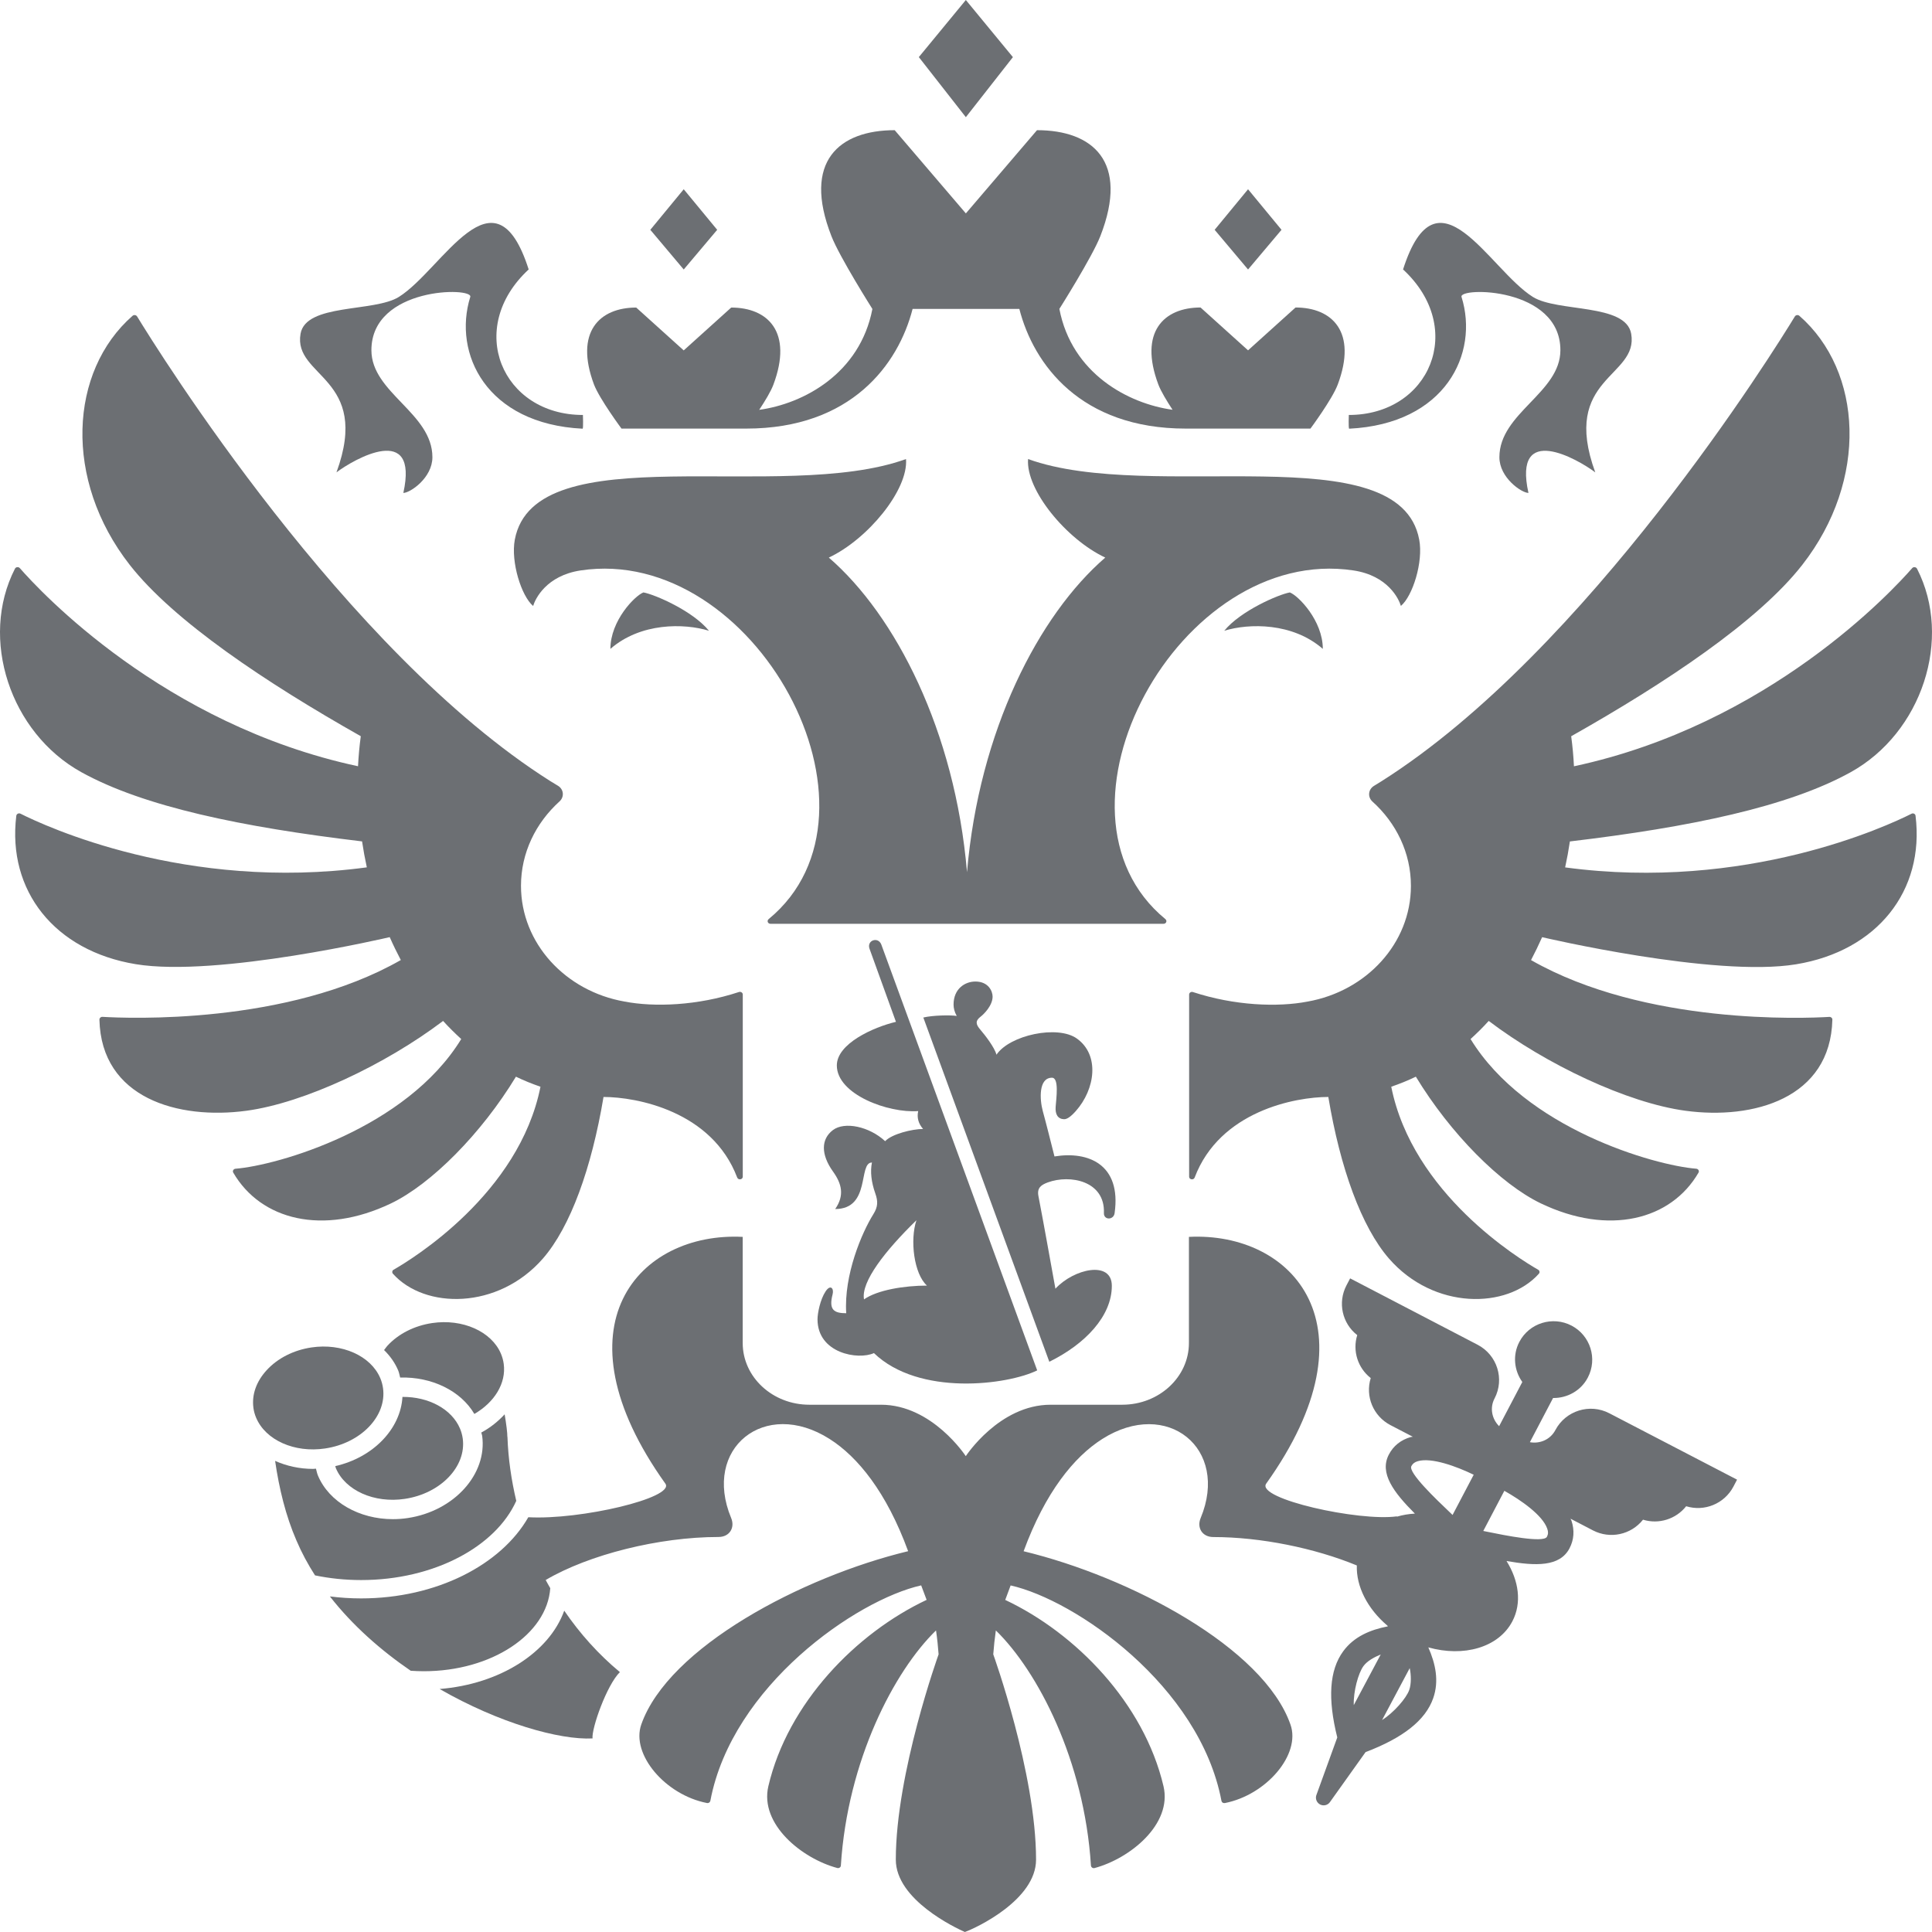<?xml version="1.0" encoding="UTF-8"?> <svg xmlns="http://www.w3.org/2000/svg" width="770" height="770" viewBox="0 0 770 770" fill="none"><path d="M152.656 553.261C152.469 551.887 152.095 550.535 151.557 549.254C147.79 540.356 136.255 535.209 124.112 537.026C116.999 538.098 110.658 541.312 106.283 546.087C102.165 550.559 100.294 555.869 100.996 561.063V561.111C101.183 562.485 101.557 563.812 102.095 565.07C105.862 573.991 117.42 579.116 129.517 577.299C143.812 575.202 154.2 564.417 152.656 553.261Z" fill="#6C6F73"></path><path d="M184.427 573.343C184.238 571.969 183.865 570.618 183.326 569.337C180.027 561.557 170.786 556.643 160.397 556.736C159.671 569.5 148.722 580.89 133.631 584.314C133.724 584.594 133.748 584.873 133.865 585.152C137.608 594.05 149.19 599.198 161.31 597.381C175.605 595.261 185.947 584.477 184.427 573.343Z" fill="#6C6F73"></path><path d="M200.755 543.544C200.568 542.17 200.193 540.819 199.655 539.537C195.911 530.64 184.33 525.492 172.21 527.309C165.097 528.381 158.78 531.595 154.382 536.369C153.891 536.929 153.516 537.511 153.071 538.069C155.482 540.422 157.423 543.148 158.71 546.222C159.085 547.108 159.224 548.085 159.481 549.018C172.07 548.669 183.627 554.281 189.056 563.528C196.965 558.963 201.831 551.37 200.755 543.544Z" fill="#6C6F73"></path><path d="M527.209 258.614C515.183 248.109 497.869 248.341 487.926 251.392C494.429 243.427 509.591 236.904 514.061 236.113C517.453 237.394 527.209 247.363 527.209 258.614Z" fill="#6C6F73"></path><path d="M565.63 215.075C557.723 172.916 459.292 200.844 409.737 182.956C408.777 195.254 424.992 214.936 440.504 222.226C413.995 245.123 390.2 291.242 385.404 347.61C380.607 291.242 356.836 245.123 330.326 222.226C345.84 214.936 362.053 195.254 361.095 182.956C311.539 200.867 213.107 172.94 205.177 215.075C203.515 223.997 207.82 237.599 212.477 241.513C213.319 238.694 217.671 229.448 231.381 227.351C300.706 216.916 358.614 323.315 306.344 366.314C305.55 366.965 305.994 368.177 307.07 368.177H463.737C464.814 368.177 465.258 366.965 464.463 366.314C412.193 323.291 470.078 216.916 539.427 227.351C553.161 229.424 557.488 238.671 558.331 241.489C562.987 237.599 567.316 223.997 565.63 215.075Z" fill="#6C6F73"></path><path d="M582.494 118.336C581.253 114.353 621.894 114.259 621.894 139.578C621.894 156.559 597.585 164.595 597.585 182.226C597.585 190.425 606.451 196.458 609.166 196.458C602.895 168.181 628.796 182.973 635.792 188.259C621.894 150.223 653.176 150.457 650.11 133.01C647.959 120.828 620.77 124.508 610.921 118.336C593.467 107.388 572.806 64.81 559.19 107.388C584.576 130.844 569.811 165.386 537.571 165.386C537.571 165.386 537.384 170.441 537.687 170.86C576.129 168.974 589.536 140.859 582.494 118.336Z" fill="#6C6F73"></path><path d="M134.103 188.259C141.098 182.973 166.999 168.158 160.752 196.458C163.466 196.458 172.334 190.449 172.334 182.226C172.334 164.617 148.024 156.559 148.024 139.578C148.024 114.236 188.688 114.353 187.425 118.336C180.405 140.859 193.812 168.974 232.229 170.86C232.511 170.465 232.323 165.386 232.323 165.386C200.106 165.386 185.342 130.844 210.705 107.388C197.087 64.81 176.428 107.388 158.973 118.336C149.123 124.508 121.936 120.828 119.784 133.01C116.742 150.457 148.001 150.223 134.103 188.259Z" fill="#6C6F73"></path><path d="M243.275 258.614C255.325 248.109 272.638 248.341 282.559 251.392C276.077 243.427 260.893 236.904 256.447 236.113C253.033 237.394 243.275 247.363 243.275 258.614Z" fill="#6C6F73"></path><path d="M403.681 22.757L384.939 0L366.199 22.757L384.939 46.701L403.704 22.757H403.681Z" fill="#6C6F73"></path><path d="M510.747 91.591L497.411 75.427L484.098 91.591L497.411 107.407L510.747 91.591Z" fill="#6C6F73"></path><path d="M285.836 91.591L272.5 75.427L259.186 91.591L272.5 107.407L285.836 91.591Z" fill="#6C6F73"></path><path d="M247.694 170.816H297.413C339.224 170.816 358.036 145.264 363.72 123.113H406.257C411.942 145.264 430.73 170.816 472.564 170.816H522.283C522.283 170.816 530.987 159.076 533.163 153.253C541.023 132.313 530.986 122.554 516.339 122.554L497.411 139.627L478.482 122.554C463.837 122.554 453.799 132.313 461.661 153.253C462.667 155.931 465.053 159.869 467.322 163.316C449.682 160.893 427.15 148.874 422.213 123.113C422.213 123.113 435.246 102.499 438.521 94.16C450.267 64.16 435.269 51.885 413.299 51.885L384.942 85.053L356.584 51.885C334.637 51.885 319.617 64.16 331.386 94.16C334.637 102.499 347.693 123.136 347.693 123.136C342.733 148.898 320.226 160.917 302.584 163.34C304.876 159.891 307.264 155.955 308.247 153.276C316.084 132.337 306.071 122.577 291.424 122.577L272.495 139.651L253.567 122.577C238.921 122.577 228.906 132.337 236.745 153.276C238.99 159.076 247.694 170.816 247.694 170.816Z" fill="#6C6F73"></path><path d="M761.831 324.319C752.237 329.163 695.92 355.414 623.787 345.702C624.536 342.277 625.167 338.829 625.682 335.358C673.693 329.653 712.72 321.547 737.59 307.758C765.948 292.059 778.324 254.557 764.029 226.654C763.654 225.955 762.625 225.815 762.111 226.421C754.272 235.411 704.974 288.797 627.297 305.405C627.109 301.398 626.735 297.415 626.198 293.433C663.914 272.143 700.763 247.593 718.288 225.139C744.796 191.203 742.363 147.925 717.141 125.867C716.883 125.634 716.533 125.541 716.182 125.588C715.831 125.634 715.527 125.821 715.34 126.124C707.362 139.237 632.655 259.45 550.624 311.345C549.618 311.974 548.612 312.602 547.606 313.208C545.266 314.629 545.009 317.679 546.998 319.474C556.451 327.999 562.324 339.878 562.324 353.061C562.324 375.98 544.565 395.035 521.121 399.18C509.189 401.487 491.992 400.811 475.449 395.384C474.701 395.15 473.929 395.64 473.929 396.385V468.987C473.929 470.153 475.707 470.455 476.128 469.313C486.165 442.807 516.254 437.194 529.404 437.194C534.129 465.516 542.599 488.972 553.572 501.597C571.447 522.117 600.671 521.838 613.329 507.63C613.54 507.397 613.633 507.071 613.563 506.768C613.515 506.466 613.306 506.186 613.024 506.045C605.585 501.783 563.002 475.765 554.485 433.117C557.854 431.952 561.129 430.649 564.288 429.11C578.023 451.751 598.028 471.922 614.148 479.633C641.195 492.56 665.972 486.271 676.945 467.357C677.344 466.682 676.852 465.866 676.056 465.796C659.328 464.468 607.971 449.817 586.094 414.11C588.598 411.828 591.054 409.429 593.324 406.89C616.206 424.219 648.564 439.569 671.728 442.69C698.822 446.37 729.541 437.752 730.29 406.378C730.315 405.748 729.73 405.236 729.074 405.283C719.435 405.865 655.654 408.613 610.194 382.642C611.761 379.661 613.235 376.61 614.615 373.512C614.615 373.512 683.31 389.677 715.831 384.32C748.167 379.008 767.118 354.995 763.445 325.157C763.397 324.389 762.509 323.946 761.831 324.319Z" fill="#6C6F73"></path><path d="M155.324 373.493C156.681 376.591 158.178 379.619 159.745 382.623C114.308 408.595 50.528 405.846 40.865 405.264C40.187 405.217 39.625 405.753 39.625 406.382C40.374 437.757 71.071 446.351 98.188 442.695C121.351 439.574 153.708 424.224 176.591 406.895C178.885 409.433 181.318 411.809 183.822 414.115C161.945 449.822 110.588 464.473 93.859 465.801C93.04 465.871 92.573 466.709 92.97 467.362C103.967 486.274 128.721 492.565 155.791 479.636C171.888 471.927 191.893 451.756 205.627 429.115C208.785 430.652 212.061 431.957 215.406 433.122C206.891 475.77 164.308 501.788 156.867 506.05C156.587 506.191 156.4 506.469 156.353 506.772C156.305 507.075 156.376 507.402 156.587 507.634C169.245 521.819 198.467 522.098 216.367 501.602C227.363 488.977 235.785 465.521 240.535 437.199C253.708 437.199 283.773 442.834 293.811 469.318C294.255 470.436 296.033 470.156 296.033 468.968V396.366C296.033 395.622 295.261 395.131 294.512 395.365C277.994 400.815 260.775 401.468 248.866 399.162C225.398 395.038 207.64 375.963 207.64 353.042C207.64 339.859 213.535 327.98 222.965 319.432C224.977 317.638 224.718 314.586 222.38 313.166C221.349 312.561 220.343 311.931 219.314 311.302C137.354 259.453 62.694 139.312 54.646 126.128C54.272 125.523 53.382 125.383 52.821 125.872C27.622 147.953 25.189 191.207 51.698 225.121C69.246 247.552 106.073 272.102 143.789 293.414C143.25 297.398 142.9 301.379 142.689 305.386C65.081 288.778 15.807 235.485 7.899 226.424C7.36 225.82 6.308 225.936 5.957 226.658C-8.316 254.562 4.061 292.04 32.395 307.739C57.266 321.505 96.293 329.61 144.303 335.341C144.818 338.81 145.45 342.258 146.199 345.683C74.136 355.395 17.866 329.191 8.179 324.3C7.454 323.927 6.588 324.394 6.495 325.138C2.845 355 21.773 378.967 54.108 384.277C86.653 389.635 155.324 373.493 155.324 373.493Z" fill="#6C6F73"></path><path d="M417.549 471.268C426.463 467.983 440.455 470.638 439.963 483.45C439.847 486.361 443.94 486.361 444.245 483.38C446.912 464.187 433.879 458.666 420.263 460.902C418.578 454.311 417.174 448.535 415.606 442.828C414.343 438.215 413.876 429.528 419.257 429.528C422.159 429.528 420.989 437.61 420.732 441.081C420.497 444.133 421.597 445.972 424.077 446.065C425.621 446.136 427.563 444.156 428.733 442.852C436.547 434.069 438.349 420.467 429.201 413.922C421.549 408.425 402.411 412.524 397.146 420.351C396.351 417.393 392.561 412.524 390.736 410.405C388.958 408.332 388.513 406.911 390.946 405.094C392.093 404.21 395.603 400.762 395.603 397.198C395.603 395.079 393.964 391.189 388.747 391.189C384.629 391.189 380.043 394.031 380.043 400.366C380.043 401.763 380.394 403.278 381.306 404.908C378.709 404.488 371.621 404.652 367.993 405.536L418.203 542.73C432.57 535.671 443.122 524.491 443.122 512.472C443.122 502.247 427.984 505.625 420.637 513.613C418.274 500.64 416.168 488.667 413.876 476.742C413.22 473.434 414.905 472.27 417.549 471.268Z" fill="#6C6F73"></path><path d="M351.233 376.415C349.968 373.2 345.406 374.737 346.529 378.069L357.081 407.253C348.051 409.396 333.52 415.943 333.52 424.63C333.52 436.183 354.063 443.729 365.949 442.822C365.364 445.453 366.042 447.806 367.89 449.949C363.586 449.949 355.444 451.952 352.776 454.817C346.483 448.971 336.609 446.851 331.929 450.415C327.227 454.001 327.087 460.058 332 466.928C335.416 471.68 336.702 476.362 332.865 481.859C347.184 481.859 341.919 463.318 347.512 463.318C346.786 466.906 347.232 471.075 348.869 475.687C349.945 478.761 349.945 480.928 348.097 483.886C343.487 491.246 336.281 508.134 337.264 523.39C332.562 523.367 330.174 522.225 331.836 515.843C332.444 513.468 330.971 511.766 329.029 514.701C326.876 517.939 325.822 523.436 325.822 525.813C325.822 539.415 342.083 542.14 348.308 539.274C366.276 556.582 401.559 551.969 413.375 546.17L351.233 376.415ZM344.353 517.87C343.066 510.882 352.847 498.396 365.247 486.331C362.603 494.181 364.241 507.713 369.436 512.372C360.427 512.395 349.735 514.095 344.353 517.87Z" fill="#6C6F73"></path><path d="M125.554 627.87C131.38 629.081 137.557 629.733 143.944 629.733C172.934 629.733 197.547 616.433 205.759 598.172C203.817 589.927 202.554 581.448 202.249 572.736C202.249 572.667 202.226 572.619 202.203 572.55C202.249 571.339 201.758 567.309 201.127 563.676C198.53 566.494 195.418 569.009 191.815 570.943C191.908 571.386 192.095 571.781 192.166 572.224C194.271 587.55 180.958 602.248 162.498 605.02C160.509 605.322 158.521 605.463 156.578 605.463C143.219 605.463 131.193 598.708 126.724 588.11C126.35 587.224 126.186 586.269 125.929 585.338C125.554 585.338 125.156 585.431 124.782 585.431C119.354 585.431 114.207 584.266 109.644 582.24C111.259 593.304 113.856 604.065 118.137 613.94C120.22 618.833 122.723 623.468 125.554 627.87Z" fill="#6C6F73"></path><path d="M224.876 641.937C218.886 658.591 199.233 671.238 175.204 673.148C198.835 686.727 223.003 693.528 236.153 692.853C235.732 688.847 241.816 671.588 247.056 666.417C238.563 659.382 231.145 651.113 224.876 641.937Z" fill="#6C6F73"></path><path d="M641.393 563.257C633.601 559.204 623.986 562.208 619.891 569.964C617.902 573.737 613.737 575.508 609.737 574.786L618.979 557.176C624.594 557.248 630.069 554.313 632.83 549.025C636.76 541.525 633.859 532.254 626.324 528.318C618.792 524.404 609.479 527.293 605.549 534.793C602.764 540.081 603.467 546.229 606.719 550.794L597.476 568.404C594.599 565.538 593.663 561.136 595.652 557.363C599.723 549.607 596.704 540.034 588.913 535.957L538.095 509.497L536.62 512.317C533.088 519.094 534.89 527.41 540.926 532.114C538.985 538.38 541.136 545.181 546.307 549.234C544.038 556.525 547.336 564.398 554.122 567.961L563.083 572.619C562.803 572.689 562.498 572.667 562.241 572.736C558.31 573.878 555.362 576.207 553.537 579.7C549.653 587.085 555.408 594.748 563.902 603.249C561.398 603.39 559.036 603.785 556.766 604.46C556.766 604.46 556.742 604.367 556.719 604.343C541.675 606.44 500.636 597.379 504.614 591.347C549.583 528.364 515.19 490.863 473.846 492.96V535.26C473.846 548.838 461.937 559.855 447.267 559.855H418.723C398.251 559.855 384.915 580.353 384.915 580.353C384.915 580.353 371.579 559.855 351.105 559.855H322.561C307.891 559.855 296.005 548.838 296.005 535.26V492.96C254.663 490.863 220.222 528.364 265.215 591.347C268.958 596.984 231.36 605.835 210.56 604.693C199.727 623.654 173.943 637.046 143.901 637.046C139.666 637.046 135.502 636.768 131.477 636.254C140.532 647.854 151.786 657.73 163.696 665.883C165.403 666 167.158 666.069 168.913 666.069C195.936 666.069 218 651.371 219.31 632.971C218.702 631.899 218.069 630.827 217.484 629.709C234.728 619.554 262.689 612.566 286.343 612.566C290.859 612.566 292.964 608.769 291.419 605.042C279.815 577.232 304.78 557.083 330.61 573.481C341.887 580.632 353.329 594.724 361.939 618.227C319.543 628.452 266.338 656.589 255.576 687.311C251.434 699.167 265.122 715.355 281.757 718.594C282.061 718.663 282.364 718.594 282.622 718.431C282.879 718.268 283.043 718.01 283.113 717.708C291.794 671.846 341.349 637.652 367.133 631.852C368.42 635.3 367.998 634.181 369.308 637.63C341.233 650.859 313.998 678.74 306.23 711.886C302.674 727.071 319.66 740.744 333.699 744.494C334.4 744.68 335.101 744.192 335.126 743.516C337.793 701.59 356.393 666 373.052 649.81C373.52 652.979 373.848 656.147 374.081 659.338C374.081 659.338 357.025 706.644 357.025 741.164C357.025 757.212 381.007 768.439 384.54 770C388.962 768.439 412.921 757.212 412.921 741.164C412.921 706.644 395.864 659.338 395.864 659.338C396.098 656.147 396.449 652.956 396.894 649.81C413.529 666 432.153 701.59 434.797 743.516C434.843 744.192 435.546 744.704 436.224 744.517C450.285 740.768 467.272 727.095 463.716 711.908C455.925 678.764 428.713 650.882 400.637 637.652C401.925 634.205 401.504 635.323 402.79 631.875C428.597 637.676 478.129 671.869 486.808 717.732C486.879 718.034 487.043 718.29 487.3 718.453C487.557 718.616 487.862 718.663 488.165 718.616C504.778 715.355 518.511 699.191 514.323 687.335C503.584 656.612 450.355 628.475 407.961 618.249C416.595 594.748 428.035 580.656 439.313 573.505C465.143 557.107 490.108 577.256 478.502 605.066C476.959 608.793 479.064 612.59 483.58 612.59C502.391 612.59 524.01 616.992 540.763 623.91C540.481 632.272 544.997 641.169 552.975 647.924C553.022 647.994 553.07 648.087 553.116 648.156L553.139 648.18C546.096 649.554 539.616 652.257 535.311 658.15C529.835 665.65 529.088 676.923 532.971 692.46L524.595 715.565C524.174 716.963 524.805 718.477 526.116 719.176C527.426 719.851 529.04 719.525 529.953 718.36L544.248 698.306C559.245 692.599 568.136 685.587 571.202 676.83C573.612 669.959 572.138 663.111 569.26 656.566C583.298 660.525 597.243 656.659 602.741 646.2C606.601 638.863 605.338 629.989 600.425 622.139C612.123 624.189 621.622 624.469 625.507 617.131C627.331 613.66 627.589 609.935 626.302 606.045C626.208 605.789 626.021 605.532 625.928 605.276L634.912 609.957C641.72 613.475 650.074 611.681 654.822 605.672C661.117 607.606 667.949 605.463 672.02 600.314C679.343 602.574 687.251 599.29 690.831 592.534L692.306 589.716L641.393 563.257ZM539.545 679.578C539.358 674.128 541.323 666.884 543.406 664.02C544.903 661.969 547.712 660.456 550.284 659.407L539.545 679.578ZM561.656 673.522C560.486 676.876 555.455 682.583 550.823 685.541L561.843 664.834C562.427 667.467 562.498 671.171 561.656 673.522ZM578.923 603.785C578.454 603.342 577.987 602.876 577.519 602.435C572.629 597.776 561.141 586.875 562.498 584.335C563.035 583.311 563.809 582.729 565.072 582.355C570.524 580.773 580.491 584.429 587.345 587.76L578.923 603.785ZM616.523 612.497C615.189 615.035 599.629 611.891 593.008 610.54C592.4 610.423 591.767 610.284 591.159 610.167L599.559 594.165C606.18 597.869 614.861 603.924 616.662 609.282C617.106 610.493 617.06 611.472 616.523 612.497Z" fill="#6C6F73"></path></svg> 